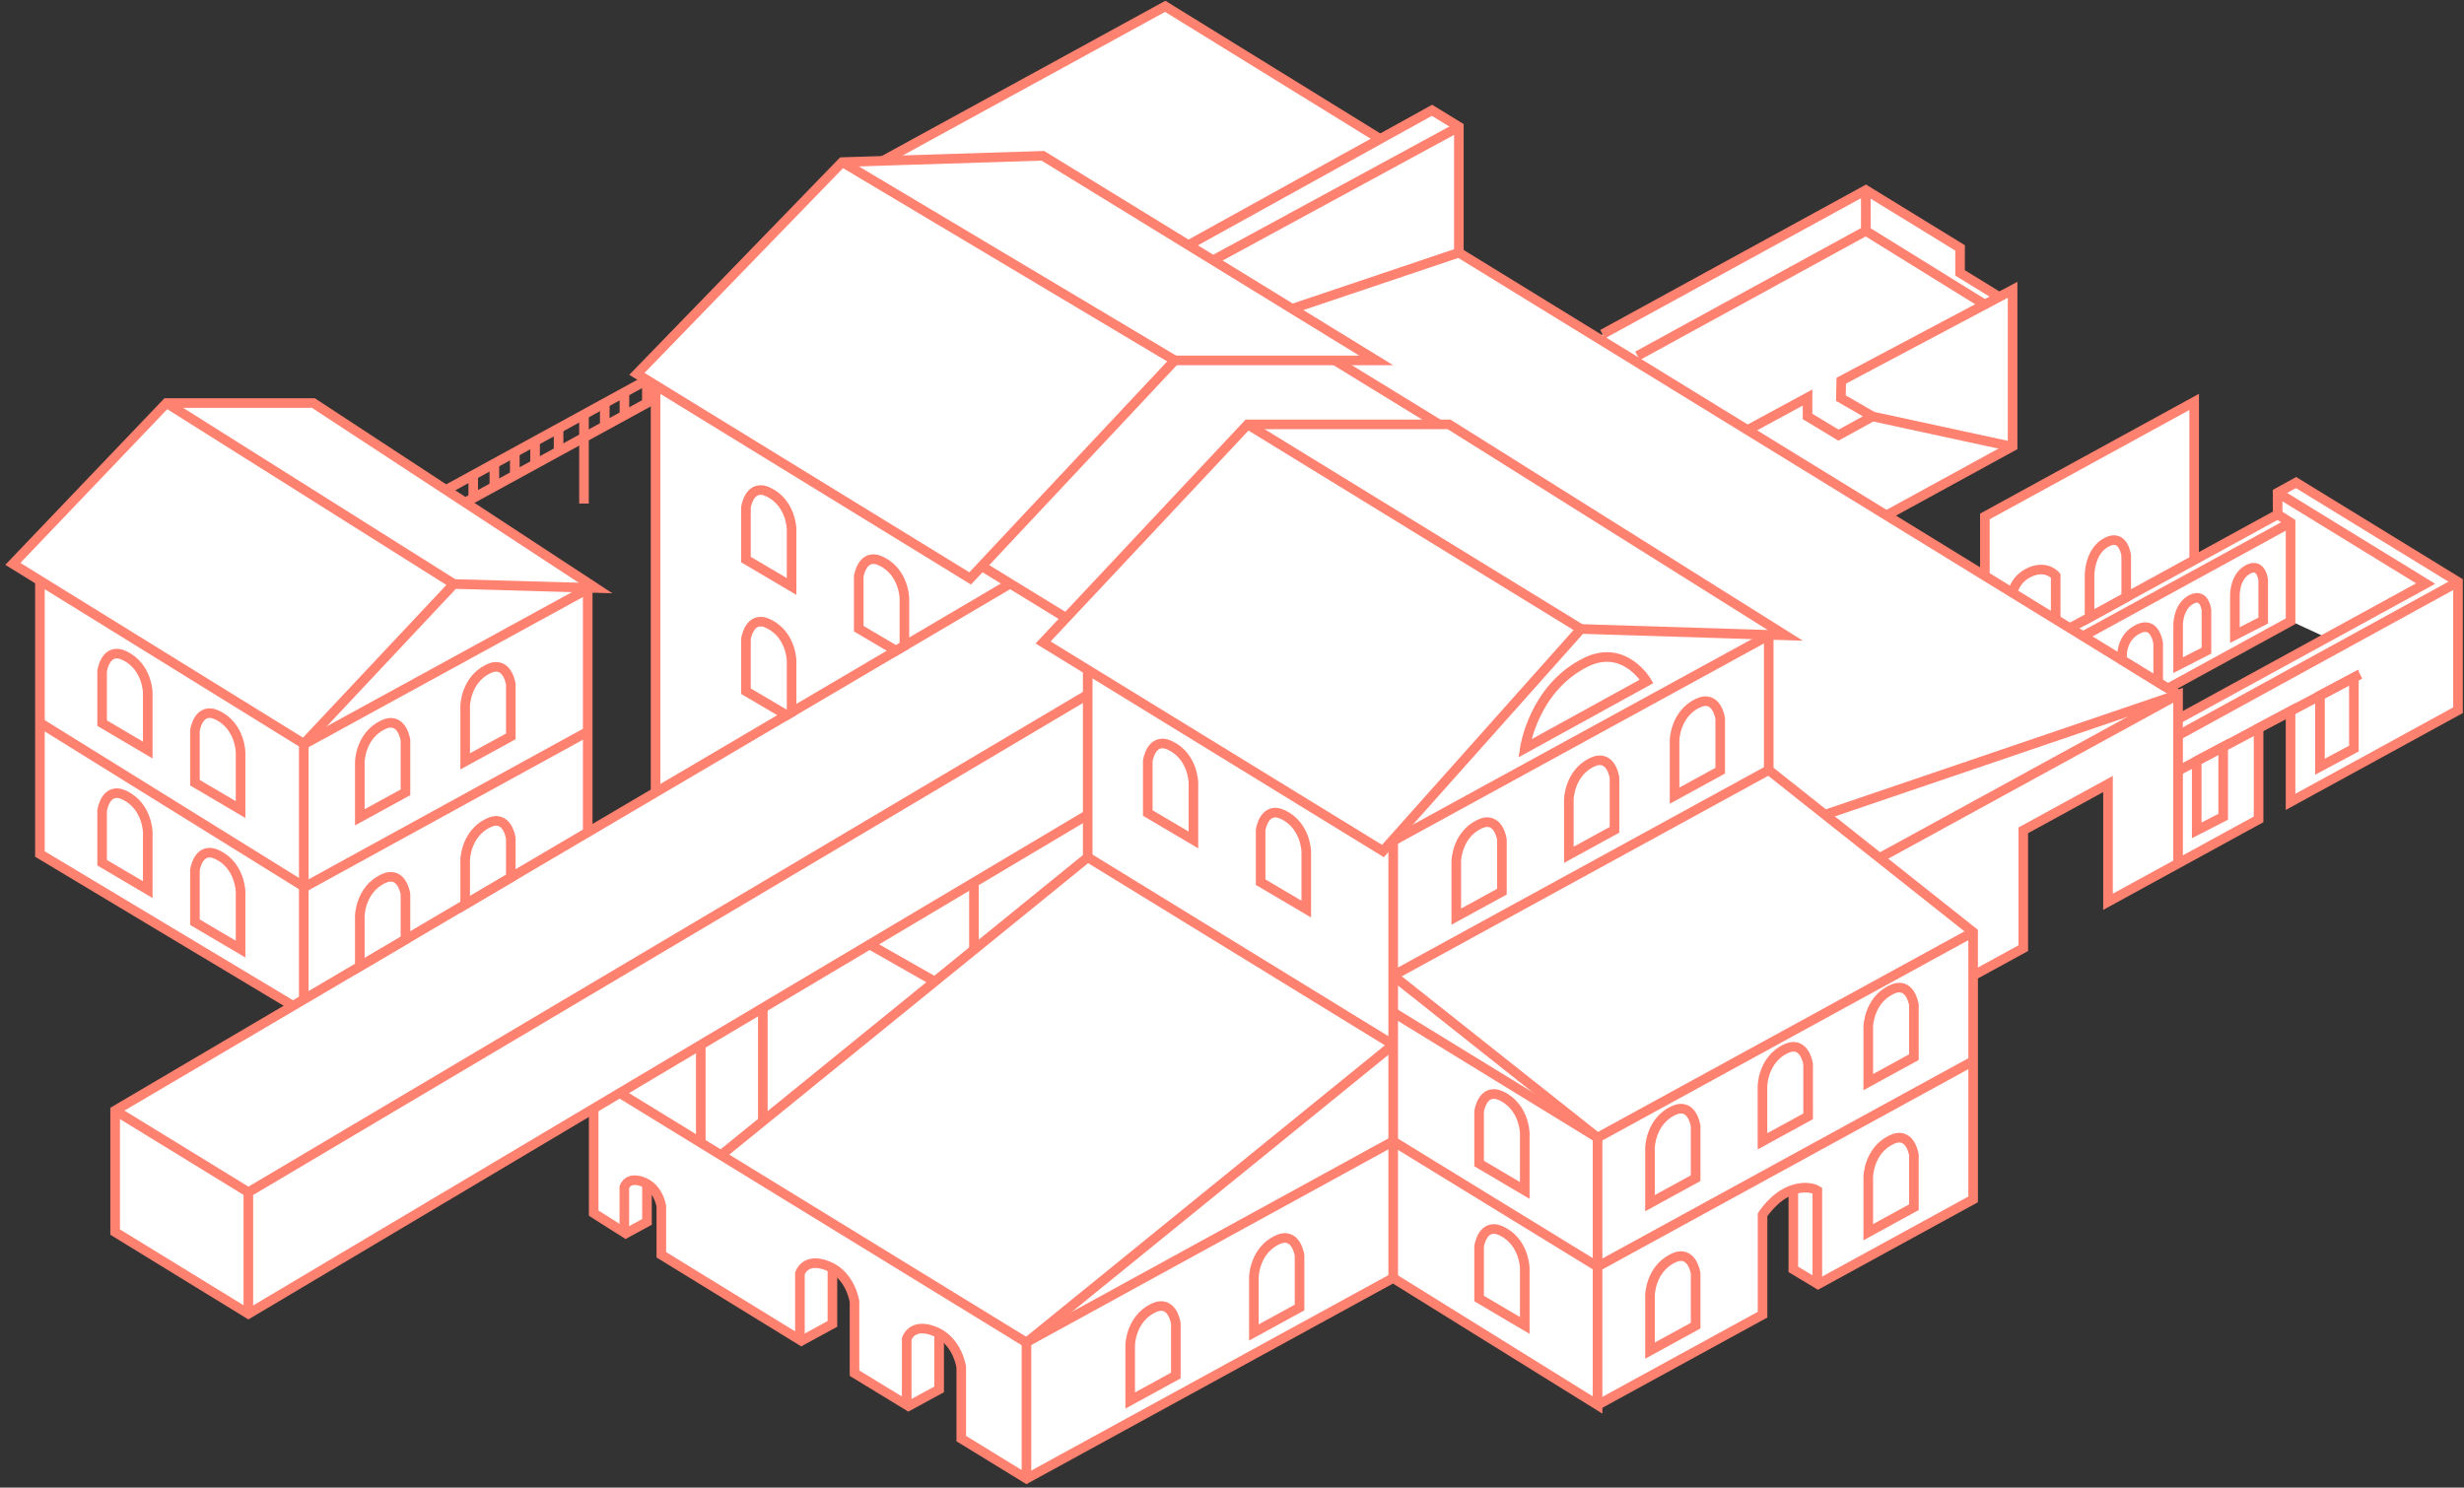 <?xml version="1.0" encoding="UTF-8"?> <svg xmlns="http://www.w3.org/2000/svg" width="313" height="189" viewBox="0 0 313 189" fill="none"><rect x="0" y="0" width="313" height="189" fill="#333333" stroke="none"/><path d="M291.686 61.313L289.422 62.485L289.325 65.36L278.729 71.164L278.807 51.067L252.151 65.614L252.115 73.099L239.643 65.481L255.784 56.71L255.549 36.886L253.831 37.745L248.992 34.622L248.836 31.656L237.129 24.161L202.867 42.895L185.384 32.124L185.228 16.203L181.794 14.011L175.324 17.657L147.923 0.805L112.154 20.436L107.025 20.652L81.035 47.266L83.276 48.956V100.592L74.658 105.748V74.201L40.006 51.343H21.355L1.633 71.616L5.045 73.755L5.071 108.603L37.117 127.728L14.697 141.176L14.618 156.712L31.547 166.853L75.654 140.856L75.413 154.336L79.308 156.598L82.183 155.3V150.42C82.183 150.42 83.885 151.379 83.943 153.428C84.002 155.477 83.943 159.457 83.943 159.457L101.612 170.286L105.74 168.237L105.719 161.329C105.719 161.329 108.119 162.325 108.47 165.251C108.821 168.177 108.528 174.441 108.528 174.441L115.174 178.645L119.181 176.606L119.296 169.565C119.296 169.565 121.991 171.162 122.049 173.913C122.108 176.665 122.049 182.752 122.049 182.752L130.362 187.844L176.955 162.381L202.941 178.499L223.894 167.067V154.423C223.894 154.423 225.423 151.497 227.686 151.145C227.725 153.331 227.803 161.252 227.803 161.252L230.886 163.087L250.632 152.316L250.71 123.829L257.032 120.473V105.502L267.803 99.635V114.562L286.847 104.083L286.905 92.632L291.061 90.424V101.832L312.238 90.424V73.878L291.686 61.313ZM276.855 91.26L276.283 88.241L275.471 87.27L290.908 78.875L295.555 81.025L276.855 91.26Z" fill="white"></path><path d="M130.391 170.529L176.967 145L202.933 160.931" stroke="#FF8170" stroke-width="1.22" stroke-miterlimit="10"></path><path d="M56.652 62.249L82.18 48.277" stroke="#FF8170" stroke-width="1.22" stroke-miterlimit="10"></path><path d="M59.09 63.845L83.279 50.605" stroke="#FF8170" stroke-width="1.22" stroke-miterlimit="10"></path><path d="M202.941 160.919L250.648 134.809" stroke="#FF8170" stroke-width="1.22" stroke-miterlimit="10"></path><path d="M176.973 123.948L224.679 97.836" stroke="#FF8170" stroke-width="1.22" stroke-miterlimit="10"></path><path d="M176.973 106.833L224.679 80.723" stroke="#FF8170" stroke-width="1.22" stroke-miterlimit="10"></path><path d="M176.973 128.617L202.938 144.55V178.504L176.973 162.375" stroke="#FF8170" stroke-width="1.22" stroke-miterlimit="10"></path><path d="M202.938 144.545L176.973 123.953" stroke="#FF8170" stroke-width="1.22" stroke-miterlimit="10"></path><path d="M112.152 20.434L148.019 0.805L175.322 17.656" stroke="#FF8170" stroke-width="1.22" stroke-miterlimit="10"></path><path d="M128.33 74.144L14.625 141.091V156.536L31.557 166.925L138.183 103.506" stroke="#FF8170" stroke-width="1.22" stroke-miterlimit="10"></path><path d="M124.738 71.949L135.43 78.508" stroke="#FF8170" stroke-width="1.22" stroke-miterlimit="10"></path><path d="M169.574 45.793L182.829 53.926" stroke="#FF8170" stroke-width="1.22" stroke-miterlimit="10"></path><path d="M138.176 108.918L176.974 132.738" stroke="#FF8170" stroke-width="1.22" stroke-miterlimit="10"></path><path d="M276.678 88.246L274.147 86.69L269.235 83.673L185.319 32.102L164.133 39.235" stroke="#FF8170" stroke-width="1.22" stroke-miterlimit="10"></path><path d="M158.491 53.922H184.078L226.79 80.724L200.824 79.91L175.673 108.125L132.504 81.624L158.491 53.922Z" stroke="#FF8170" stroke-width="1.22" stroke-miterlimit="10"></path><path d="M174.814 45.787L132.481 19.797L106.987 20.595L80.906 47.499L123.24 73.489L149.227 45.787H174.814Z" stroke="#FF8170" stroke-width="1.22" stroke-miterlimit="10"></path><path d="M115.176 178.507V170.105C115.176 170.105 115.801 167.976 118.723 169.145C121.645 170.314 122.109 173.695 122.109 173.695V182.774L130.399 187.86L176.977 162.366V106.832" stroke="#FF8170" stroke-width="1.22" stroke-miterlimit="10"></path><path d="M38.59 94.496V126.856" stroke="#FF8170" stroke-width="1.22" stroke-miterlimit="10"></path><path d="M78.715 138.865L130.396 170.574L176.972 132.738" stroke="#FF8170" stroke-width="1.22" stroke-miterlimit="10"></path><path d="M91.594 146.761L138.172 108.924V85.106" stroke="#FF8170" stroke-width="1.22" stroke-miterlimit="10"></path><path d="M238.758 109.006L276.685 88.246" stroke="#FF8170" stroke-width="1.22" stroke-miterlimit="10"></path><path d="M262.75 79.907L289.337 65.356L290.971 66.398V66.466V78.93L275.397 87.454" stroke="#FF8170" stroke-width="1.22" stroke-miterlimit="10"></path><path d="M154.094 33.07L185.322 16.109" stroke="#FF8170" stroke-width="1.22" stroke-miterlimit="10"></path><path d="M278.724 70.911V51.062L252.137 65.616V73.158" stroke="#FF8170" stroke-width="1.22" stroke-miterlimit="10"></path><path d="M203.566 42.461L237.018 24.152L248.988 31.497V34.672L253.951 37.727" stroke="#FF8170" stroke-width="1.22" stroke-miterlimit="10"></path><path d="M83.277 48.957V100.672" stroke="#FF8170" stroke-width="1.22" stroke-miterlimit="10"></path><path d="M37.116 127.727L5.07 108.501V73.754" stroke="#FF8170" stroke-width="1.22" stroke-miterlimit="10"></path><path d="M38.59 94.569L74.658 74.828V105.749" stroke="#FF8170" stroke-width="1.22" stroke-miterlimit="10"></path><path d="M21.149 51.207H39.809L75.654 74.706L57.652 74.197L38.591 94.497L1.633 71.64L21.149 51.207Z" stroke="#FF8170" stroke-width="1.22" stroke-miterlimit="10"></path><path d="M74.184 55.59V63.981" stroke="#FF8170" stroke-width="1.22" stroke-miterlimit="10"></path><path d="M231.824 103.509L276.681 88.246V109.707" stroke="#FF8170" stroke-width="1.22" stroke-miterlimit="10"></path><path d="M185.32 32.096V16.105L181.908 14.012L150.961 31.143" stroke="#FF8170" stroke-width="1.22" stroke-miterlimit="10"></path><path d="M106.992 20.594L149.232 45.786" stroke="#FF8170" stroke-width="1.22" stroke-miterlimit="10"></path><path d="M250.648 118.422L202.941 144.534" stroke="#FF8170" stroke-width="1.22" stroke-miterlimit="10"></path><path d="M130.391 170.535V187.868" stroke="#FF8170" stroke-width="1.22" stroke-miterlimit="10"></path><path d="M21.152 51.207L57.656 74.197" stroke="#FF8170" stroke-width="1.22" stroke-miterlimit="10"></path><path d="M31.547 166.928V151.483L138.172 88.246" stroke="#FF8170" stroke-width="1.22" stroke-miterlimit="10"></path><path d="M14.625 141.09L31.557 151.478" stroke="#FF8170" stroke-width="1.22" stroke-miterlimit="10"></path><path d="M237.012 24.152V29.321" stroke="#FF8170" stroke-width="1.22" stroke-miterlimit="10"></path><path d="M312.239 73.934L276.684 93.437" stroke="#FF8170" stroke-width="1.22" stroke-miterlimit="10"></path><path d="M290.963 66.398L264.609 80.821" stroke="#FF8170" stroke-width="1.22" stroke-miterlimit="10"></path><path d="M289.327 62.605L308.132 74.144L276.684 91.357" stroke="#FF8170" stroke-width="1.22" stroke-miterlimit="10"></path><path d="M158.492 53.922L200.826 79.91" stroke="#FF8170" stroke-width="1.22" stroke-miterlimit="10"></path><path d="M215.396 149.69V143.061C215.396 143.061 214.958 139.918 212.497 141.136C209.646 142.547 209.598 145.82 209.598 145.82V152.864L215.396 149.69Z" stroke="#FF8170" stroke-width="1.22" stroke-miterlimit="10"></path><path d="M149.365 174.765V168.136C149.365 168.136 148.927 164.992 146.466 166.21C143.615 167.621 143.566 170.894 143.566 170.894V177.938L149.365 174.765Z" stroke="#FF8170" stroke-width="1.22" stroke-miterlimit="10"></path><path d="M165.08 166.12V159.491C165.08 159.491 164.642 156.347 162.181 157.566C159.33 158.976 159.281 162.25 159.281 162.25V169.294L165.08 166.12Z" stroke="#FF8170" stroke-width="1.22" stroke-miterlimit="10"></path><path d="M51.506 100.667V94.038C51.506 94.038 51.068 90.894 48.606 92.113C45.755 93.523 45.707 96.796 45.707 96.796V103.841L51.506 100.667Z" stroke="#FF8170" stroke-width="1.22" stroke-miterlimit="10"></path><path d="M64.888 93.558V86.929C64.888 86.929 64.451 83.785 61.989 85.003C59.138 86.414 59.09 89.687 59.09 89.687V96.731L64.888 93.558Z" stroke="#FF8170" stroke-width="1.22" stroke-miterlimit="10"></path><path d="M51.506 119.36V113.604C51.506 113.604 51.068 110.461 48.606 111.679C45.755 113.09 45.707 116.363 45.707 116.363V122.774L51.506 119.36Z" stroke="#FF8170" stroke-width="1.22" stroke-miterlimit="10"></path><path d="M64.888 111.488V106.499C64.888 106.499 64.451 103.355 61.989 104.574C59.138 105.984 59.09 109.257 59.09 109.257V114.902L64.888 111.488Z" stroke="#FF8170" stroke-width="1.22" stroke-miterlimit="10"></path><path d="M215.396 168.425V161.796C215.396 161.796 214.958 158.652 212.497 159.871C209.646 161.281 209.598 164.554 209.598 164.554V171.598L215.396 168.425Z" stroke="#FF8170" stroke-width="1.22" stroke-miterlimit="10"></path><path d="M229.685 141.831V135.202C229.685 135.202 229.247 132.058 226.786 133.277C223.935 134.687 223.887 137.961 223.887 137.961V145.005L229.685 141.831Z" stroke="#FF8170" stroke-width="1.22" stroke-miterlimit="10"></path><path d="M243.123 134.312V127.683C243.123 127.683 242.685 124.539 240.224 125.757C237.373 127.168 237.324 130.441 237.324 130.441V137.485L243.123 134.312Z" stroke="#FF8170" stroke-width="1.22" stroke-miterlimit="10"></path><path d="M190.787 113.288V106.659C190.787 106.659 190.349 103.515 187.888 104.734C185.037 106.144 184.988 109.418 184.988 109.418V116.462L190.787 113.288Z" stroke="#FF8170" stroke-width="1.22" stroke-miterlimit="10"></path><path d="M145.801 103.296V96.667C145.801 96.667 146.239 93.523 148.7 94.742C151.551 96.152 151.599 99.425 151.599 99.425V106.716L145.801 103.296Z" stroke="#FF8170" stroke-width="1.22" stroke-miterlimit="10"></path><path d="M160.137 112.081V105.452C160.137 105.452 160.575 102.308 163.036 103.527C165.887 104.937 165.935 108.211 165.935 108.211V115.501L160.137 112.081Z" stroke="#FF8170" stroke-width="1.22" stroke-miterlimit="10"></path><path d="M12.973 91.878V85.249C12.973 85.249 13.411 82.105 15.872 83.324C18.723 84.734 18.771 88.007 18.771 88.007V95.298L12.973 91.878Z" stroke="#FF8170" stroke-width="1.22" stroke-miterlimit="10"></path><path d="M24.762 99.44V92.811C24.762 92.811 25.2 89.668 27.661 90.886C30.512 92.297 30.56 95.57 30.56 95.57V102.86L24.762 99.44Z" stroke="#FF8170" stroke-width="1.22" stroke-miterlimit="10"></path><path d="M12.973 109.608V102.979C12.973 102.979 13.411 99.835 15.872 101.054C18.723 102.465 18.771 105.738 18.771 105.738V113.028L12.973 109.608Z" stroke="#FF8170" stroke-width="1.22" stroke-miterlimit="10"></path><path d="M24.762 117.167V110.538C24.762 110.538 25.2 107.394 27.661 108.613C30.512 110.023 30.56 113.297 30.56 113.297V120.587L24.762 117.167Z" stroke="#FF8170" stroke-width="1.22" stroke-miterlimit="10"></path><path d="M94.758 71.093V64.464C94.758 64.464 95.196 61.32 97.657 62.538C100.508 63.949 100.556 67.222 100.556 67.222V74.513L94.758 71.093Z" stroke="#FF8170" stroke-width="1.22" stroke-miterlimit="10"></path><path d="M94.758 87.815V81.186C94.758 81.186 95.196 78.043 97.657 79.261C100.508 80.672 100.556 83.945 100.556 83.945V90.496L99.929 90.865L94.758 87.815Z" stroke="#FF8170" stroke-width="1.22" stroke-miterlimit="10"></path><path d="M109.086 79.874V73.245C109.086 73.245 109.524 70.101 111.985 71.32C114.836 72.73 114.885 76.004 114.885 76.004V82.049L113.829 82.671L109.086 79.874Z" stroke="#FF8170" stroke-width="1.22" stroke-miterlimit="10"></path><path d="M205.088 105.429V98.8C205.088 98.8 204.65 95.656 202.188 96.874C199.337 98.285 199.289 101.558 199.289 101.558V108.602L205.088 105.429Z" stroke="#FF8170" stroke-width="1.22" stroke-miterlimit="10"></path><path d="M218.517 97.917V91.288C218.517 91.288 218.079 88.144 215.618 89.363C212.767 90.773 212.719 94.046 212.719 94.046V101.091L218.517 97.917Z" stroke="#FF8170" stroke-width="1.22" stroke-miterlimit="10"></path><path d="M280.284 82.668V77.483C280.284 77.483 280.041 75.387 278.484 76.102C276.631 76.954 276.684 79.46 276.684 79.46V84.513L280.284 82.668Z" stroke="#FF8170" stroke-width="1.22" stroke-miterlimit="10"></path><path d="M270.092 75.892V70.594C270.092 70.594 269.776 67.884 267.763 68.81C265.367 69.91 265.434 73.154 265.434 73.154V78.443L270.092 75.892Z" stroke="#FF8170" stroke-width="1.22" stroke-miterlimit="10"></path><path d="M274.152 86.68V81.761C274.152 81.761 273.819 78.903 271.696 79.879C269.17 81.04 269.579 83.869 269.579 83.869L274.152 86.68Z" stroke="#FF8170" stroke-width="1.22" stroke-miterlimit="10"></path><path d="M287.495 78.844V73.658C287.495 73.658 287.252 71.562 285.695 72.278C283.842 73.129 283.895 75.636 283.895 75.636V80.688L287.495 78.844Z" stroke="#FF8170" stroke-width="1.22" stroke-miterlimit="10"></path><path d="M243.123 153.378V146.749C243.123 146.749 242.685 143.605 240.224 144.824C237.373 146.234 237.324 149.507 237.324 149.507V156.552L243.123 153.378Z" stroke="#FF8170" stroke-width="1.22" stroke-miterlimit="10"></path><path d="M187.891 147.827V141.198C187.891 141.198 188.329 138.054 190.79 139.273C193.641 140.683 193.689 143.957 193.689 143.957V151.247L187.891 147.827Z" stroke="#FF8170" stroke-width="1.22" stroke-miterlimit="10"></path><path d="M187.891 164.979V158.35C187.891 158.35 188.329 155.207 190.79 156.425C193.641 157.836 193.689 161.109 193.689 161.109V168.399L187.891 164.979Z" stroke="#FF8170" stroke-width="1.22" stroke-miterlimit="10"></path><path d="M38.59 112.748L74.658 92.953" stroke="#FF8170" stroke-width="1.22" stroke-miterlimit="10"></path><path d="M5.07 91.832L38.591 112.64" stroke="#FF8170" stroke-width="1.22" stroke-miterlimit="10"></path><path d="M60.117 60.359V63.28" stroke="#FF8170" stroke-width="1.22" stroke-miterlimit="10"></path><path d="M62.801 58.883V61.809" stroke="#FF8170" stroke-width="1.22" stroke-miterlimit="10"></path><path d="M65.394 57.477V60.362" stroke="#FF8170" stroke-width="1.22" stroke-miterlimit="10"></path><path d="M67.969 56.062V59.061" stroke="#FF8170" stroke-width="1.22" stroke-miterlimit="10"></path><path d="M70.957 54.438V57.38" stroke="#FF8170" stroke-width="1.22" stroke-miterlimit="10"></path><path d="M74.184 52.656V55.585" stroke="#FF8170" stroke-width="1.22" stroke-miterlimit="10"></path><path d="M76.824 51.207V54.122" stroke="#FF8170" stroke-width="1.22" stroke-miterlimit="10"></path><path d="M79.32 49.848V52.837" stroke="#FF8170" stroke-width="1.22" stroke-miterlimit="10"></path><path d="M82.172 48.277V51.206" stroke="#FF8170" stroke-width="1.22" stroke-miterlimit="10"></path><path d="M193.691 95.087L209.17 86.567C209.17 86.567 206.329 81.726 201.431 84.154C194.775 87.453 193.691 95.087 193.691 95.087Z" stroke="#FF8170" stroke-width="1.22" stroke-miterlimit="10"></path><path d="M227.806 151.14V161.274L230.949 163.165L250.645 152.384V118.43L224.68 97.838V80.723" stroke="#FF8170" stroke-width="1.22" stroke-miterlimit="10"></path><path d="M202.941 178.499L223.895 167.03V154.335C223.895 154.335 225.351 152.053 227.491 151.251C229.631 150.449 230.854 151.251 230.854 151.251V163.168" stroke="#FF8170" stroke-width="1.22" stroke-miterlimit="10"></path><path d="M79.309 156.538V150.83C79.309 150.83 79.732 149.387 81.715 150.179C83.697 150.971 84.009 153.264 84.009 153.264V159.421L101.795 170.352L105.741 168.204V161.101" stroke="#FF8170" stroke-width="1.22" stroke-miterlimit="10"></path><path d="M101.613 170.247V161.795C101.613 161.795 102.239 159.666 105.161 160.835C108.083 162.004 108.547 165.385 108.547 165.385V174.464L115.4 178.644L119.299 176.523V169.419" stroke="#FF8170" stroke-width="1.22" stroke-miterlimit="10"></path><path d="M75.414 140.832V154.127L79.486 156.711L82.184 155.245V150.473" stroke="#FF8170" stroke-width="1.22" stroke-miterlimit="10"></path><path d="M276.684 97.933L299.79 85.672" stroke="#FF8170" stroke-width="1.22" stroke-miterlimit="10"></path><path d="M279.047 105.498V96.675L282.41 94.891V103.775L279.047 105.498Z" stroke="#FF8170" stroke-width="1.22" stroke-miterlimit="10"></path><path d="M294.703 97.409L299.013 95.11V86.082L294.703 88.368V97.409Z" stroke="#FF8170" stroke-width="1.22" stroke-miterlimit="10"></path><path d="M289.326 65.355V62.6L291.665 61.309L312.237 73.931V90.237L290.967 101.88V90.35L286.906 92.505V104.103L267.778 114.572V99.606L257.014 105.496V120.465L250.648 123.948" stroke="#FF8170" stroke-width="1.22" stroke-miterlimit="10"></path><path d="M110.457 119.988L118.745 124.705" stroke="#FF8170" stroke-width="1.22" stroke-miterlimit="10"></path><path d="M96.902 128.055V142.452" stroke="#FF8170" stroke-width="1.22" stroke-miterlimit="10"></path><path d="M89.019 132.738V145.119" stroke="#FF8170" stroke-width="1.22" stroke-miterlimit="10"></path><path d="M123.719 112.109V120.594" stroke="#FF8170" stroke-width="1.22" stroke-miterlimit="10"></path><path d="M255.064 56.633L237.87 52.909L233.548 55.29L229.611 52.909V50.508L221.988 54.636" stroke="#FF8170" stroke-width="1.22" stroke-miterlimit="10"></path><path d="M208.016 45.207L237.013 29.336L252.136 38.701" stroke="#FF8170" stroke-width="1.22" stroke-miterlimit="10"></path><path d="M237.867 52.902L233.848 50.583L233.892 48.368L255.658 36.82V56.558V56.706L239.636 65.475" stroke="#FF8170" stroke-width="1.22" stroke-miterlimit="10"></path><path d="M255.664 75.331C255.664 75.331 255.92 73.508 257.969 72.645C260.018 71.782 261.134 73.149 261.134 73.149V78.694" stroke="#FF8170" stroke-width="1.22" stroke-miterlimit="10"></path></svg> 